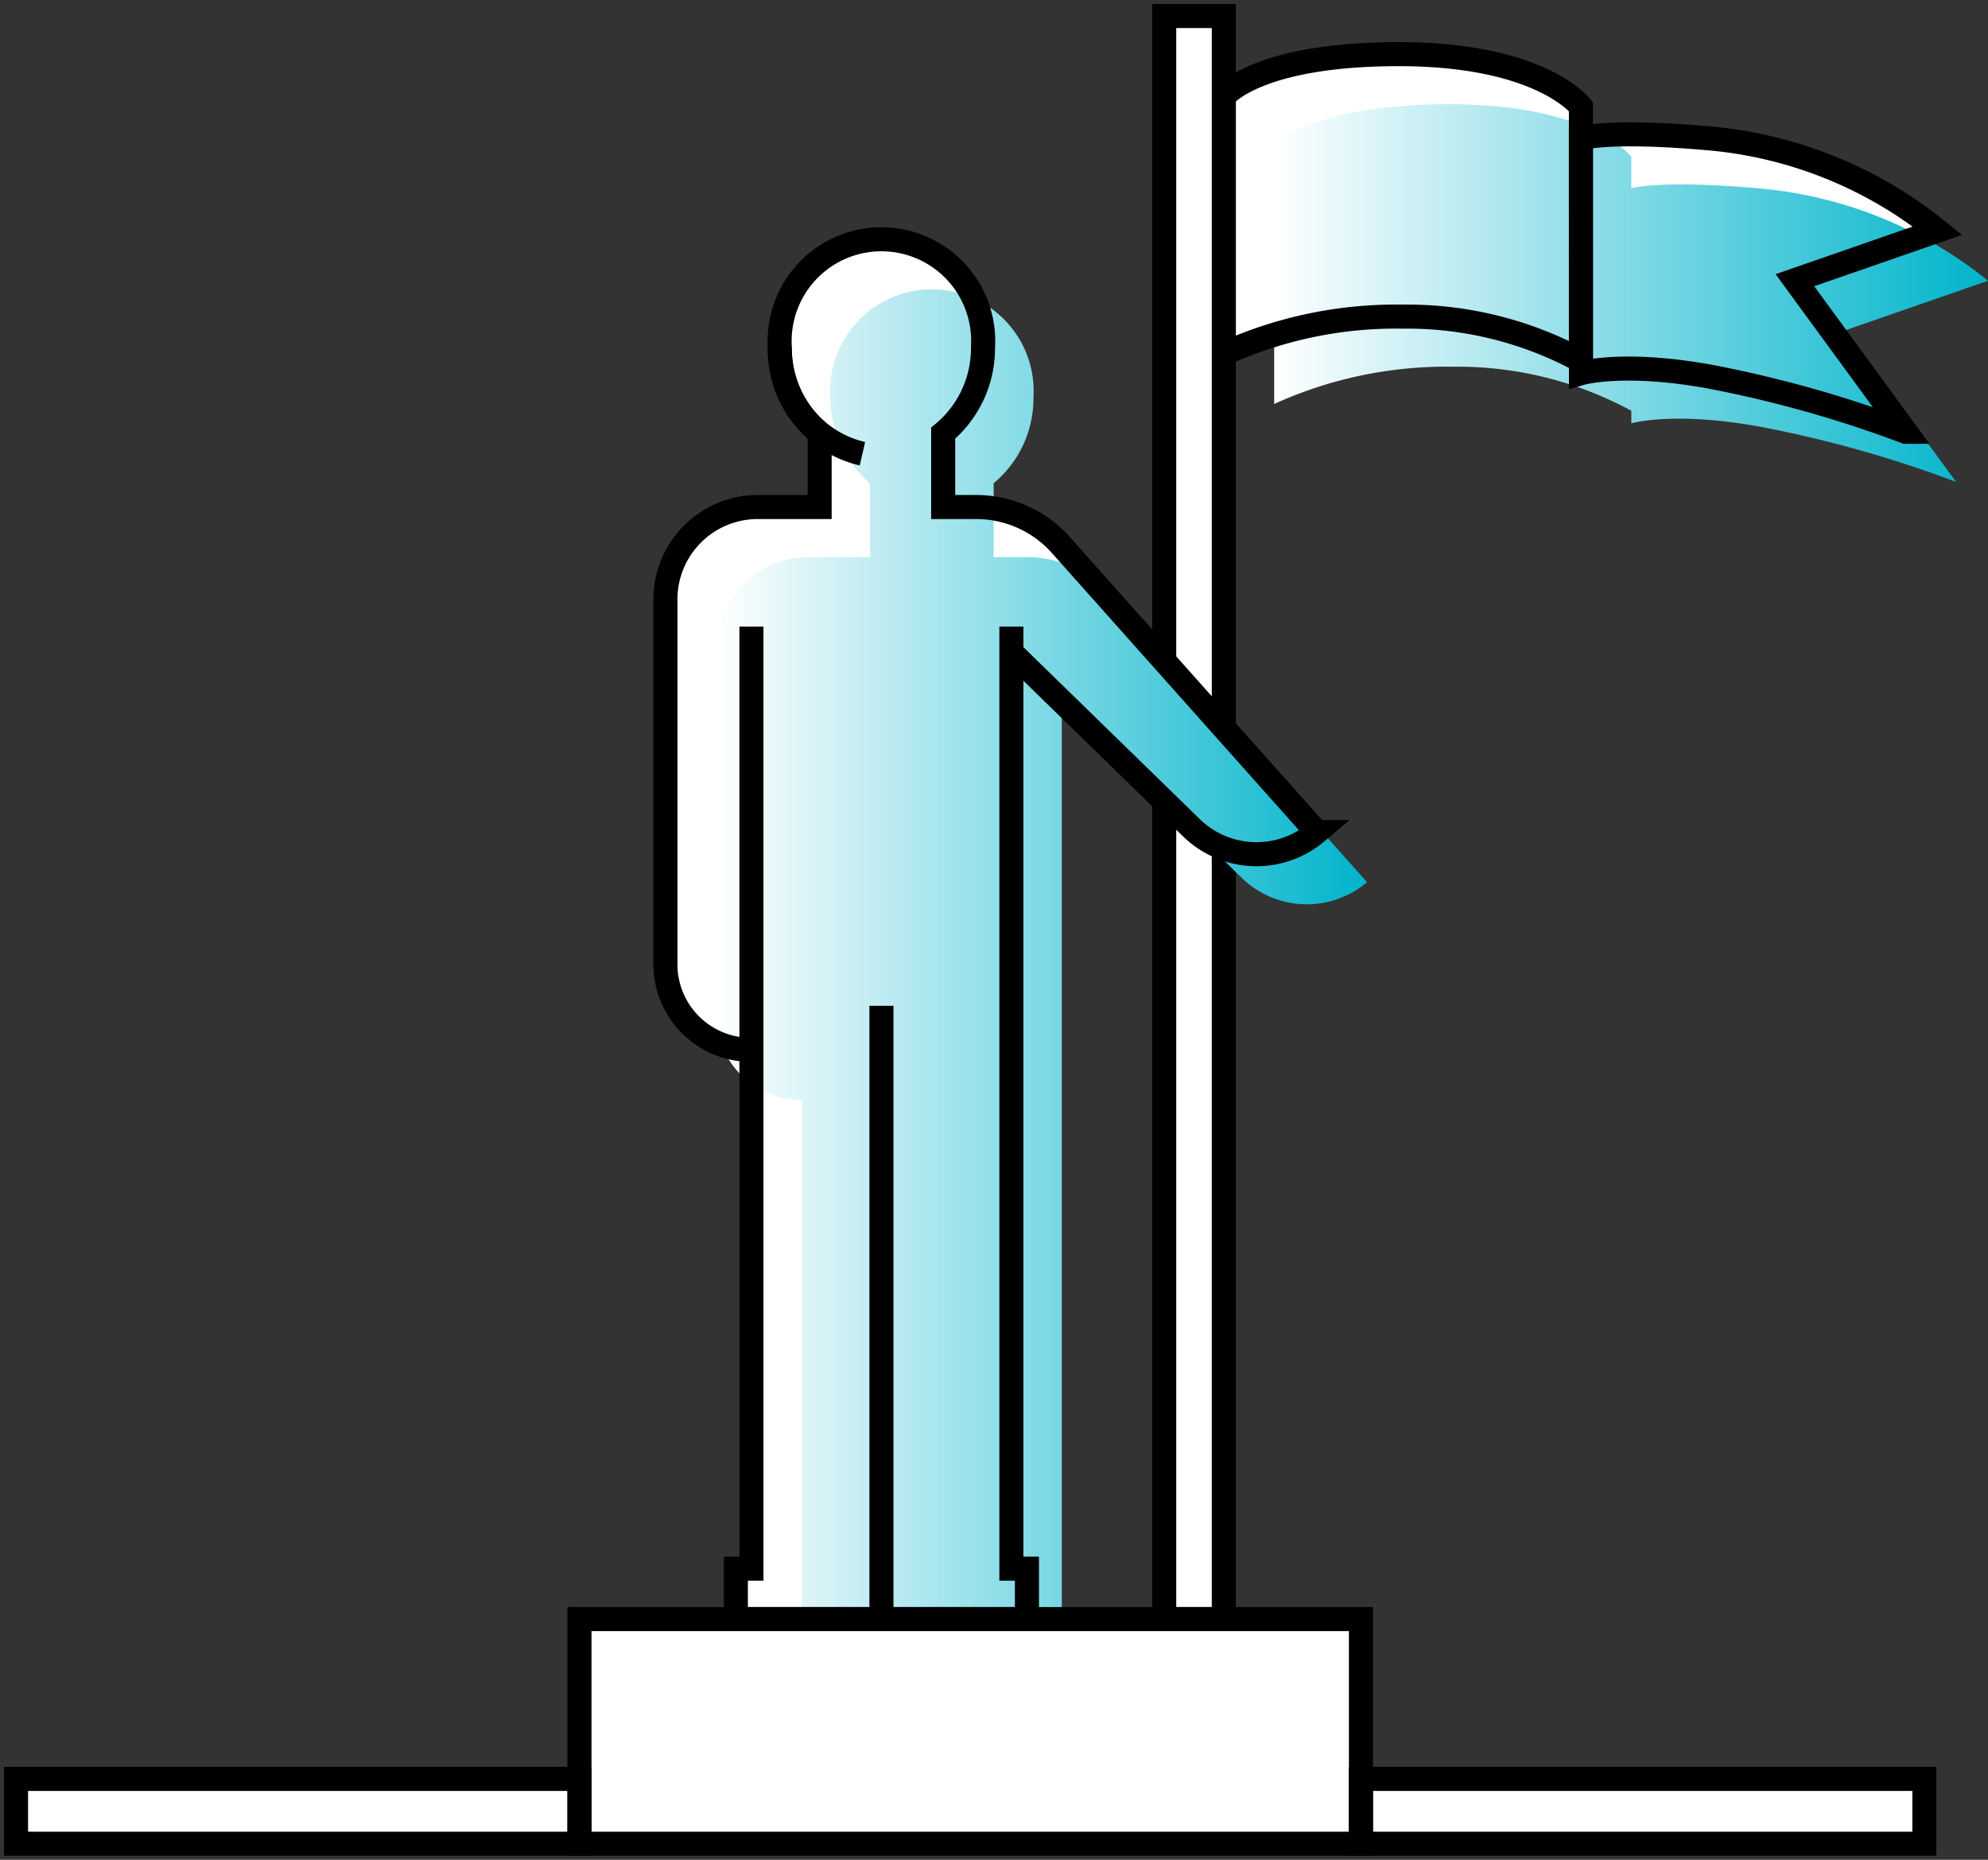<svg xmlns="http://www.w3.org/2000/svg" width="124" height="116" viewBox="0 0 124 116">
    <rect x="0" y="0" width="124" height="116" fill="#333333" stroke="none"/>
    <defs>
        <linearGradient id="linear-gradient" x2="1" y1=".5" y2=".5" gradientUnits="objectBoundingBox">
            <stop offset="0" stop-color="#fff"/>
            <stop offset="1" stop-color="#00b4cb"/>
        </linearGradient>
        <style>
            .cls-1{fill:#fff}.cls-2{fill:url(#linear-gradient)}.cls-3,.cls-4{fill:none;stroke:#000;stroke-miterlimit:10;stroke-width:1.5px}.cls-3{stroke-linecap:square}
        </style>
    </defs>
    <g id="icon" transform="translate(-263.721 -761.535)">
        <path id="패스_168" d="M384.577 775.923a26.318 26.318 0 0 0-14.336-5.766c-6.21-.545-7.912 0-7.912 0v-1.97s-2.461-3.274-11.364-3.274-10.911 2.64-10.911 2.64v16.054a25.933 25.933 0 0 1 11.138-2.323 22.758 22.758 0 0 1 11.137 2.746v.783s2.658-.783 8.138.232a73.93 73.93 0 0 1 12.12 3.423l-6.913-9.456z" class="cls-1"/>
        <path id="패스_169" d="M387.721 779.047a26.319 26.319 0 0 0-14.336-5.766c-6.21-.545-7.912 0-7.912 0v-1.97s-2.461-3.274-11.364-3.274-10.912 2.64-10.912 2.64v16.055a25.929 25.929 0 0 1 11.138-2.324 22.764 22.764 0 0 1 11.138 2.746v.784s2.658-.784 8.138.232a73.846 73.846 0 0 1 12.119 3.422l-6.913-9.456z" class="cls-2"/>
        <path id="패스_170" d="M340.054 767.553s2.008-2.641 10.911-2.641 11.364 3.275 11.364 3.275v15.843a22.759 22.759 0 0 0-11.138-2.746 25.931 25.931 0 0 0-11.137 2.323z" class="cls-3"/>
        <path id="패스_171" d="M362.329 770.157s1.7-.545 7.912 0a26.318 26.318 0 0 1 14.336 5.766l-8.9 3.089 6.913 9.456a73.93 73.93 0 0 0-12.12-3.423c-5.48-1.015-8.138-.232-8.138-.232z" class="cls-3"/>
        <path id="사각형_429" d="M0 0H3.716V99.987H0z" class="cls-1" transform="translate(336.338 762.535)"/>
        <path id="사각형_430" d="M0 0H3.716V99.987H0z" class="cls-3" transform="translate(336.338 762.535)"/>
        <path id="패스_172" d="M318.7 862.522h9.077v-3.145h-.97v-57.165l11.234 10.961a5.812 5.812 0 0 0 7.807.263l-15.968-17.917a7.076 7.076 0 0 0-5.283-2.359h-2.044v-4.608a6.882 6.882 0 0 0 2.483-5.346 6.349 6.349 0 1 0-12.673 0 7.149 7.149 0 0 0 .09 1.073c.012.081.023.16.038.24a7 7 0 0 0 .249.968c.023.07.053.136.079.206a7.184 7.184 0 0 0 .325.733c.043.084.083.168.129.25a6.8 6.8 0 0 0 .486.737c.072.1.149.186.226.278q.211.25.446.479c.07.068.134.143.206.208a.627.627 0 0 1 .209.459v4.323h-3.826a5.759 5.759 0 0 0-5.793 5.725v22.829a5.335 5.335 0 0 0 5.366 5.3v32.36h-.971v3.145h9.078" class="cls-1"/>
        <path id="패스_173" d="M321.841 865.646h9.078V862.5h-.97v-57.163l11.233 10.96a5.812 5.812 0 0 0 7.808.263l-15.969-17.917a7.076 7.076 0 0 0-5.282-2.359H325.7v-4.608a6.886 6.886 0 0 0 2.483-5.346 6.349 6.349 0 1 0-12.673 0 7.133 7.133 0 0 0 .089 1.072c.012.081.024.161.039.241a7.026 7.026 0 0 0 .248.967c.024.071.054.137.08.207a6.953 6.953 0 0 0 .325.732c.043.084.082.169.129.25a6.667 6.667 0 0 0 .486.738c.072.095.149.185.225.277.142.168.291.327.447.479.07.068.133.143.206.208a.631.631 0 0 1 .209.46v4.322h-3.827a5.759 5.759 0 0 0-5.792 5.725v22.829a5.335 5.335 0 0 0 5.366 5.3V862.5h-.972v3.145h9.078" class="cls-2"/>
        <g id="그룹_120">
            <path id="패스_174" d="M317.513 789.834a6.649 6.649 0 0 1-5.152-6.628" class="cls-4"/>
            <g id="그룹_119">
                <path id="패스_175" d="M326.805 800.616v58.761h.97v3.145H318.7v-38.251" class="cls-4"/>
                <path id="패스_176" d="M310.592 827.017a5.335 5.335 0 0 1-5.366-5.3v-22.832a5.759 5.759 0 0 1 5.793-5.725h3.826v-4.323a.634.634 0 0 0-.218-.471 6.9 6.9 0 0 1-2.265-5.16 6.349 6.349 0 1 1 12.673 0 6.886 6.886 0 0 1-2.483 5.346v4.608h2.048a7.08 7.08 0 0 1 5.283 2.359l15.968 17.917a5.812 5.812 0 0 1-7.807-.263L326.8 802.212" class="cls-4"/>
                <path id="패스_177" d="M310.591 800.616v58.761h-.972v3.145h9.081" class="cls-4"/>
            </g>
        </g>
        <path id="사각형_431" d="M0 0H35.144V4.044H0z" class="cls-1" transform="translate(264.721 872.491)"/>
        <path id="사각형_432" d="M0 0H35.144V4.044H0z" class="cls-1" transform="translate(264.721 872.491)"/>
        <path id="패스_178" d="M348.609 872.491v-9.969h-48.744v9.969h-35.144v4.044h119.032v-4.044z" class="cls-1"/>
        <path id="사각형_433" d="M0 0H35.144V4.044H0z" class="cls-4" transform="translate(264.721 872.491)"/>
        <path id="사각형_434" d="M0 0H35.144V4.044H0z" class="cls-4" transform="translate(348.609 872.491)"/>
        <path id="사각형_435" d="M0 0H48.744V14.013H0z" class="cls-4" transform="translate(299.865 862.522)"/>
    </g>
</svg>
